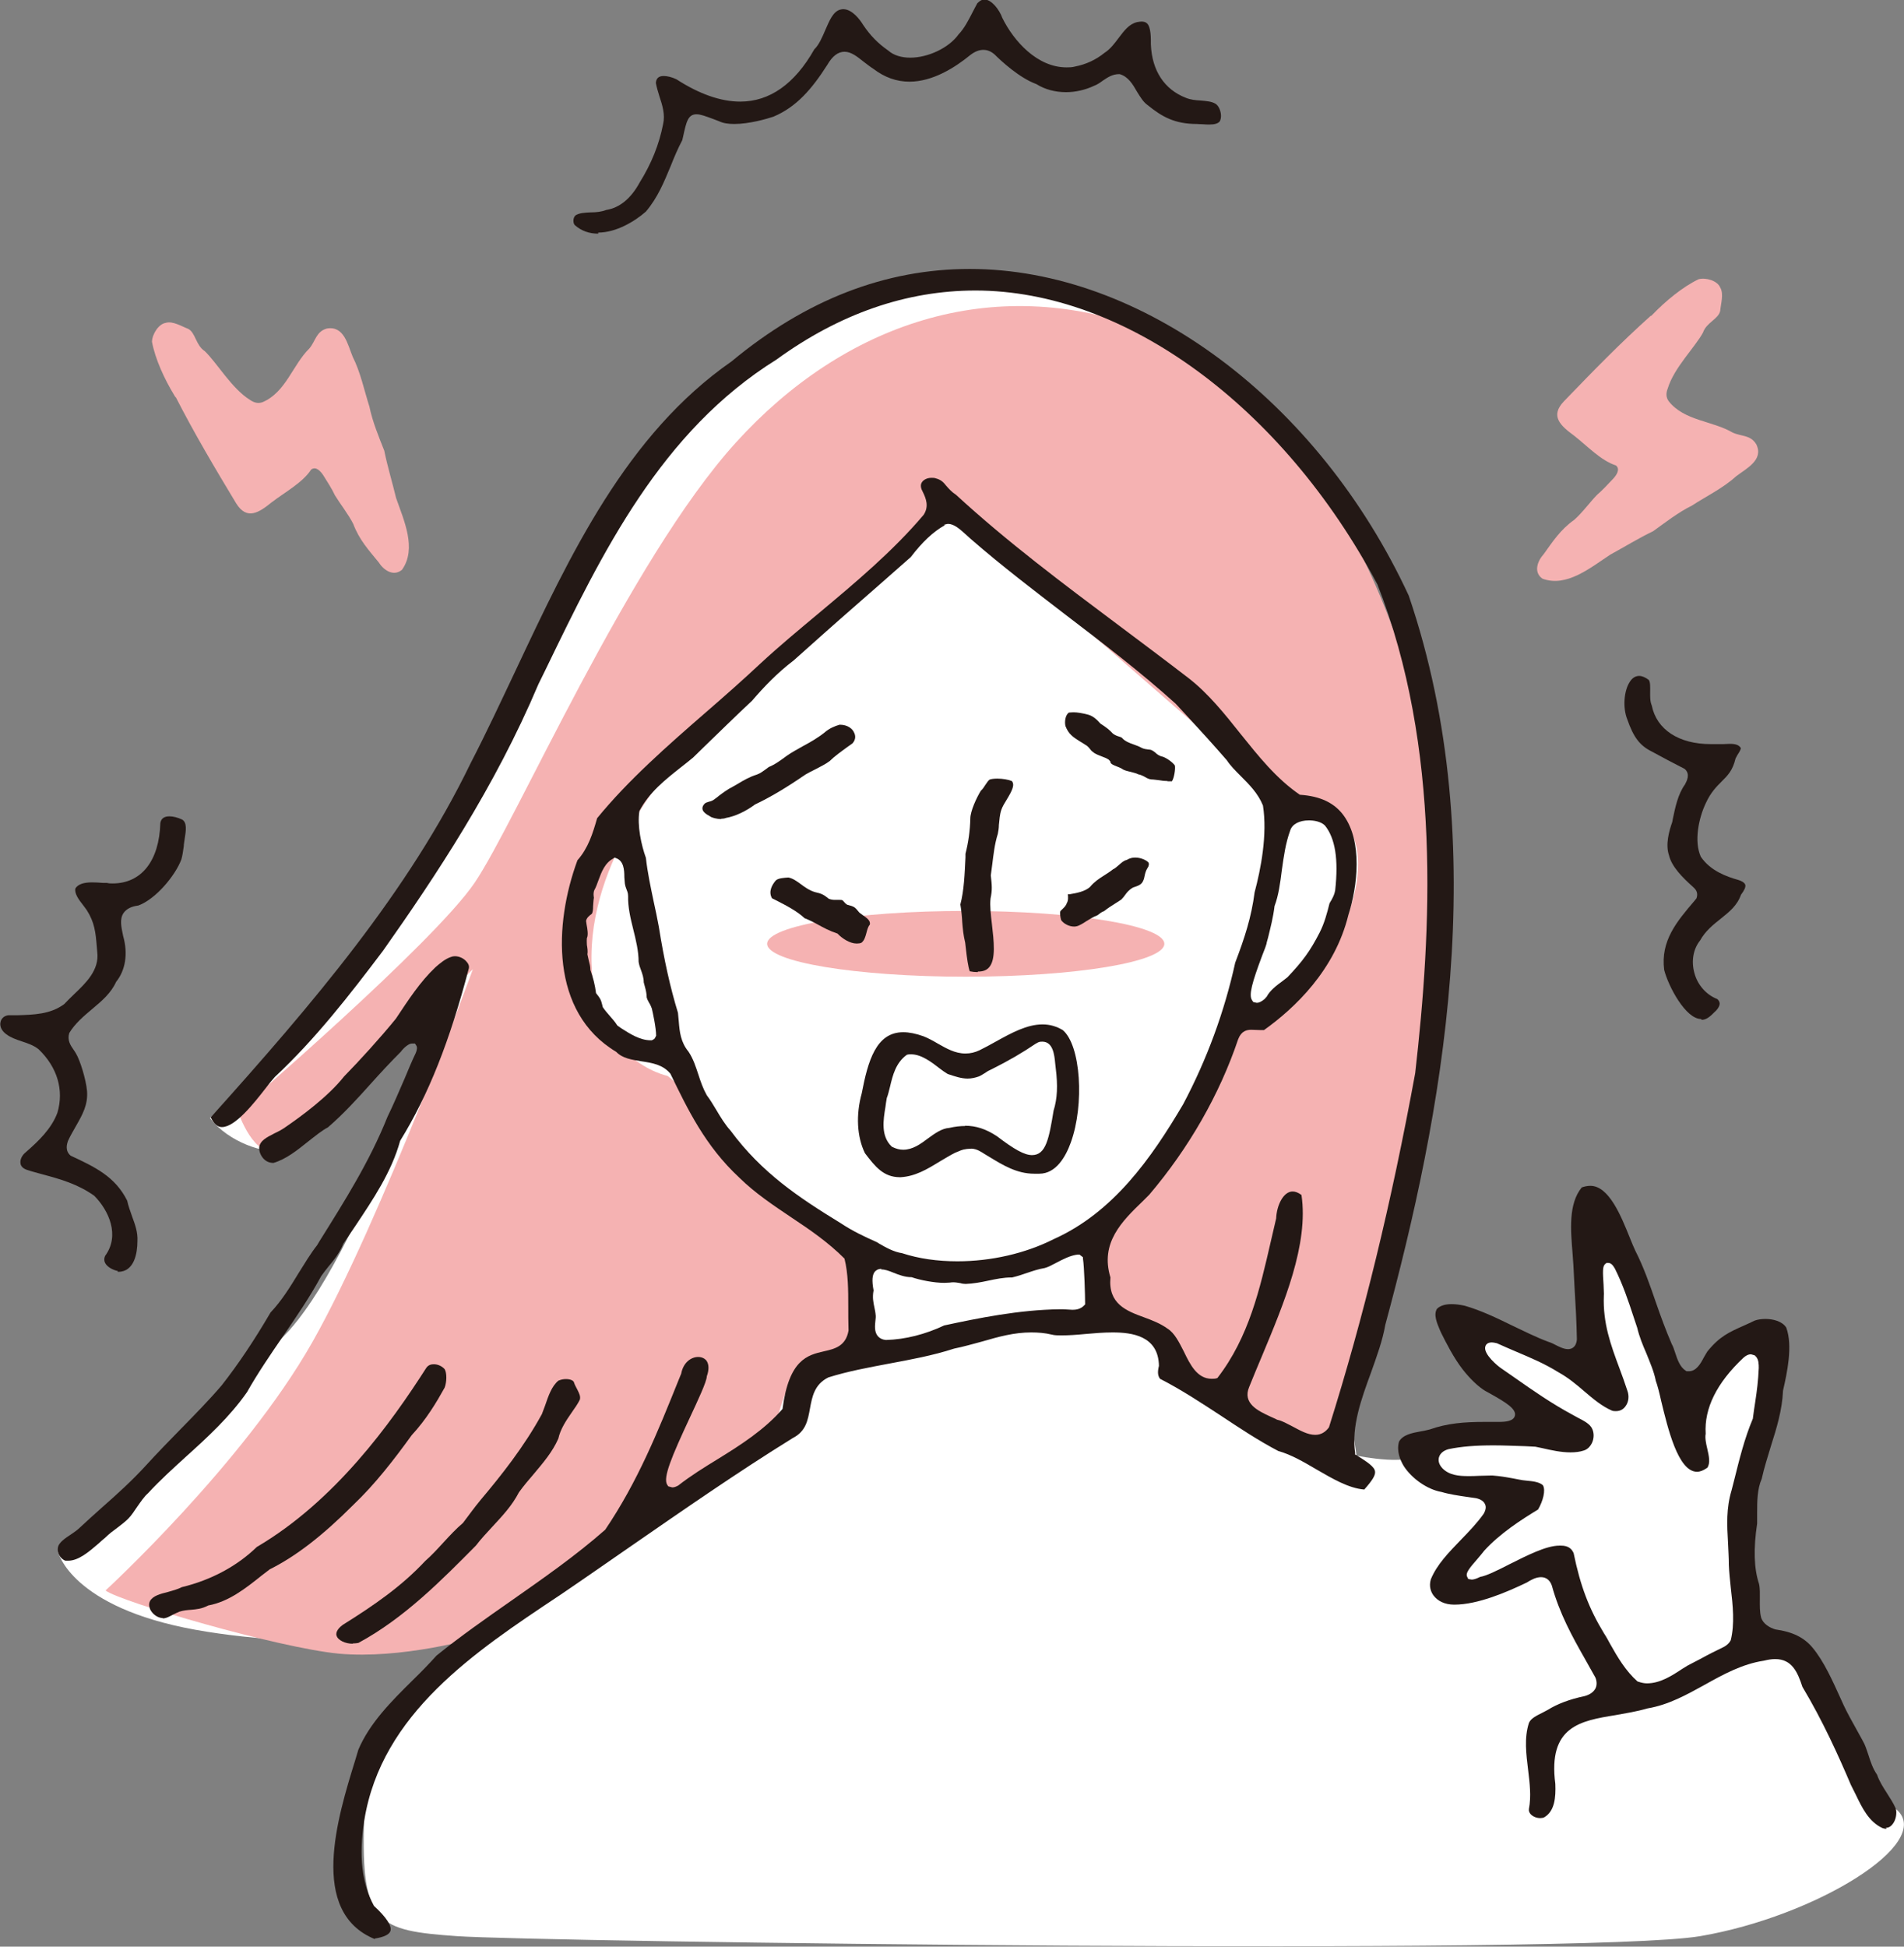<?xml version="1.0" encoding="UTF-8"?>
<svg id="_レイヤー_2" data-name="レイヤー 2" xmlns="http://www.w3.org/2000/svg" viewBox="0 0 70.66 72.23">
  <rect x="0" y="0" width="70.66" height="72.23" fill="#808080" stroke="none"/>
  <defs>
    <style>
      .cls-1 {
        fill: #fff;
      }

      .cls-2, .cls-3 {
        fill: #f5b2b2;
      }

      .cls-3, .cls-4 {
        fill-rule: evenodd;
      }

      .cls-4 {
        fill: #231815;
      }
    </style>
  </defs>
  <g id="_イラスト" data-name="イラスト">
    <path class="cls-1" d="M7.79,41.48c.7.93,2.11,1.34,2.55,1.19s6.19-5.69,6.19-5.69c0,0-3.19,9.8-6.03,12.63s-8.34,7.99-8.34,7.99c0,0,.49,2.04,5.08,2.87s10.44.31,10.44.31c0,0-4.05,2.9-4.17,6.77s.51,4.08,3.44,4.29,41.87.73,46.15,0,8.72-3.46,7.28-4.7-3.3-6.15-4.53-6.09-1.44-3.9-1.3-4.79,1.98-7.18.89-6.77-2.6,3.22-2.8,3.08-2.8-8.35-3.28-7.66.07,6.02.07,6.02c0,0-4.99-2.33-5.06-1.71s2.94,3.42,2.94,3.42c0,0-4.45.48-4.58,1.16s-2.39.21-2.39.21l-.55-3.83s3.97-20.25,1.57-24.15-6.84-13.82-10.26-14.78-7.8-1.85-10.47.21-6.77,4.79-9.37,10.33c-2.6,5.54-6.36,11.83-8,13.89s-5.45,5.79-5.45,5.79Z"/>
    <ellipse class="cls-2" cx="35.84" cy="35.02" rx="7.37" ry="1.22"/>
    <path class="cls-3" d="M3.91,59.01c.51.41,6.43,2.14,8.68,2.35,2.25.2,5-.51,5.82-.82s10.32-7.35,10.32-7.35c0,0,.41-2.35,1.23-2.45s1.84-.71,1.84-.71l.1-3.37s-4.49-2.76-5.41-4.49-1.72-2.25-1.72-2.25c0,0-2.87-.58-2.82-4.48s3.11-7.16,3.83-7.98,9.5-8.48,9.5-8.48l12.67,11.03s2.45-.41,2.45,2.04-2.14,4.8-2.66,5.11-1.94.71-1.94.71c0,0-1.02,3.47-2.45,4.9s-2.45,3.06-2.45,3.06l.2,3.06,2.45,1.23,1.12,1.53,4.7,2.35s5.41-16.04,4.09-24c-1.33-7.97-5.21-15.63-10.93-17.77-5.72-2.14-11.24-.2-15.22,4.19-3.98,4.39-8.17,14.1-9.7,16.34-1.53,2.25-8.78,8.48-8.78,8.48,0,0,.61,1.84,1.53,1.43.92-.41,7.19-6.71,7.19-6.71,0,0-3.42,9.37-5.97,13.86-2.55,4.49-7.66,9.19-7.66,9.19Z"/>
    <path class="cls-3" d="M61.27,11.71c-1.13,1.01-2.17,2.08-3.23,3.18-.53.55-.12.91.37,1.27.5.39,1,.93,1.56,1.11.17.14.02.36-.1.49-.19.2-.4.43-.6.6-.23.23-.56.68-.85.93-.51.36-.8.81-1.13,1.27-.23.25-.39.67-.05.91.9.34,1.8-.42,2.52-.89.53-.29,1.05-.61,1.59-.87.42-.3.93-.7,1.44-.95.52-.34,1.16-.65,1.63-1.08.39-.3,1.04-.61.76-1.19-.21-.36-.56-.29-.88-.44-.75-.44-1.79-.43-2.37-1.16-.1-.14-.11-.29-.04-.47.23-.77,1.02-1.54,1.31-2.08.13-.38.58-.5.64-.81.02-.25.14-.63,0-.86-.1-.25-.52-.38-.8-.31-.59.28-1.24.82-1.71,1.31l-.06.06Z"/>
    <path class="cls-3" d="M6.52,14.73c.69,1.35,1.45,2.63,2.24,3.94.4.65.85.35,1.32-.03.51-.39,1.15-.73,1.47-1.22.18-.13.35.07.45.22.15.24.32.5.43.74.17.28.51.72.68,1.06.22.59.58.98.94,1.42.18.29.55.55.87.28.56-.79.06-1.85-.22-2.66-.14-.58-.32-1.17-.44-1.76-.19-.48-.44-1.08-.55-1.63-.19-.59-.33-1.28-.62-1.85-.19-.46-.32-1.16-.96-1.05-.4.11-.42.47-.65.74-.62.61-.87,1.62-1.73,1.99-.16.06-.31.03-.47-.08-.68-.42-1.23-1.38-1.68-1.81-.34-.22-.34-.69-.62-.83-.24-.09-.57-.3-.83-.22-.26.04-.5.41-.51.7.12.65.47,1.4.83,1.99l.04.07Z"/>
    <path class="cls-4" d="M22.2,8.67c-.33,0-.62-.1-.86-.31-.04-.03-.06-.1-.06-.17,0-.08.03-.16.08-.2.14-.09.34-.1.56-.11.2,0,.4-.02.58-.09.5-.08.92-.43,1.24-1.02.43-.69.72-1.4.87-2.17.08-.35-.03-.7-.14-1.03-.05-.16-.1-.33-.13-.49.01-.17.1-.26.29-.26.13,0,.3.04.47.12.85.55,1.65.83,2.37.83,1.09,0,2.02-.65,2.75-1.94.17-.16.29-.44.41-.72.15-.34.28-.67.54-.75.04-.01.08-.02.12-.02.34,0,.63.4.74.58.26.39.55.69.94.96.19.17.48.26.81.26.67,0,1.44-.37,1.79-.86.22-.23.37-.53.52-.82.06-.12.12-.23.18-.34.1-.1.18-.14.26-.14.26,0,.55.36.67.69.42.85,1.29,1.83,2.38,1.83.1,0,.2,0,.31-.03.41-.08.78-.25,1.1-.51.22-.14.38-.36.53-.56.2-.26.38-.51.68-.58.06-.01.12-.02.16-.02.09,0,.16.02.21.07.15.15.14.56.14.78.04.97.5,1.67,1.3,1.98.17.07.36.09.55.1.21.02.4.03.55.12.09.06.16.18.19.33.03.15,0,.28-.04.33-.06.07-.18.11-.37.11-.08,0-.17,0-.25-.01-.07,0-.22-.01-.22-.01-.83,0-1.3-.27-1.83-.7-.16-.11-.27-.3-.39-.49-.16-.28-.33-.57-.65-.66h-.01c-.26,0-.43.12-.61.24-.11.08-.21.15-.32.19-.34.16-.7.24-1.05.24-.4,0-.78-.1-1.1-.3-.63-.23-1.3-.85-1.55-1.1-.14-.12-.27-.17-.42-.17-.15,0-.31.06-.48.19-.55.45-1.38.99-2.26.99-.48,0-.92-.16-1.33-.47-.14-.09-.25-.18-.37-.27-.24-.19-.46-.37-.71-.37-.24,0-.45.16-.64.49-.57.89-1.14,1.56-2,1.92-.24.08-.89.27-1.45.27-.23,0-.42-.03-.56-.1l-.21-.08c-.3-.11-.48-.18-.63-.18-.32,0-.38.28-.5.83l-.03.13c-.16.3-.3.63-.43.96-.25.6-.48,1.17-.92,1.69-.42.37-1.11.78-1.77.78Z"/>
    <path class="cls-4" d="M63.13,37.81c-.57,0-1.21-1.2-1.37-1.82-.14-1.08.47-1.8,1.12-2.56l.08-.1c.08-.23-.05-.35-.14-.43-.38-.34-.78-.74-.88-1.16-.14-.4,0-.9.12-1.24l.02-.11c.09-.43.19-.92.45-1.28.07-.13.21-.39-.01-.58-.41-.21-.85-.44-1.23-.65-.44-.22-.67-.53-.9-1.19-.17-.42-.13-1.06.1-1.4.09-.14.21-.21.34-.21.11,0,.23.05.36.15.06.09.05.26.05.44,0,.17-.01.34.06.51.18.89,1,1.43,2.19,1.43h.21c.08,0,.16,0,.25,0,.08,0,.16-.01.24-.01.22,0,.34.04.41.15.02.04-.06.17-.12.26l-.07.13c-.11.46-.3.64-.52.86-.19.19-.4.4-.58.79-.27.56-.45,1.43-.19,2,.35.52.96.74,1.39.86.1.03.23.09.26.18.02.08-.03.2-.16.37-.14.4-.43.63-.74.88-.29.23-.58.46-.78.82-.25.31-.33.76-.21,1.2.12.45.44.81.85.97.05.04.08.09.09.16,0,.1-.07.22-.2.33-.2.21-.33.28-.47.28h0Z"/>
    <path class="cls-4" d="M43.32,28.98c-.09,0-.2-.01-.3-.03-.11-.01-.21-.03-.3-.03-.09-.01-.16-.05-.23-.09-.07-.04-.15-.08-.25-.1-.07-.04-.18-.06-.28-.09-.12-.03-.24-.05-.33-.12-.06-.03-.12-.06-.18-.08-.13-.05-.22-.09-.24-.15v-.03s-.06-.07-.06-.07c-.09-.06-.15-.08-.23-.11-.12-.05-.28-.1-.36-.18-.05-.03-.08-.07-.11-.11-.05-.06-.1-.12-.18-.16-.06-.04-.14-.09-.21-.13-.23-.15-.4-.25-.52-.56-.04-.17,0-.42.13-.5.03,0,.09-.01.17-.01.14,0,.33.03.55.09.17.05.3.16.45.33.23.15.32.22.46.37.08.06.16.09.23.11.04.01.09.03.11.05.11.13.28.19.45.25.09.03.19.07.28.12.08.04.16.05.24.06.05,0,.1.01.14.03.04.02.08.05.12.08.06.06.14.13.29.16.16.06.36.21.44.32.03.12-.03.49-.11.59,0,0,0,0,0,0-.02,0-.08,0-.15,0Z"/>
    <path class="cls-4" d="M26.76,30.39c-.16,0-.35-.05-.41-.1-.17-.09-.27-.18-.28-.27-.01-.06.01-.13.08-.2.03-.03.08-.05.15-.07.05-.01.12-.03.18-.07l.11-.08c.16-.13.3-.23.46-.33.1-.05.21-.12.32-.18.23-.14.46-.27.72-.35.14-.05.23-.13.32-.19.04-.03.08-.06.12-.09.23-.09.47-.27.66-.41.18-.13.39-.24.6-.36.28-.15.56-.31.81-.51.17-.15.38-.24.56-.29h0c.3,0,.48.15.54.3.04.08.08.23-.06.39l-.21.15c-.22.16-.47.34-.64.51-.16.12-.35.21-.54.31-.12.06-.24.12-.36.19-.71.49-1.32.85-1.87,1.11-.35.26-.74.44-1.08.5-.05.02-.11.03-.17.03h0Z"/>
    <path class="cls-4" d="M36.28,36.07c-.09,0-.19-.01-.29-.03-.06-.15-.11-.53-.14-.8l-.03-.26c-.07-.29-.09-.52-.11-.77-.01-.2-.03-.41-.07-.65.14-.53.16-1.15.19-1.75v-.13c.11-.43.17-.87.18-1.31,0-.27.23-.77.39-1.03.06-.05.12-.14.17-.22.05-.07.09-.14.15-.19.04-.02.15-.04.29-.04.21,0,.42.04.54.09.12.14.01.36-.19.69-.08.13-.16.26-.2.38-.06.18-.07.37-.09.56,0,.12-.02.23-.04.33-.12.38-.16.77-.21,1.16l-.05.38c.04.37.06.53-.01.86-.03.27.01.59.05.94.07.62.16,1.33-.11,1.62-.09.1-.22.15-.41.15h0Z"/>
    <path class="cls-4" d="M4.37,47.16c-.2-.04-.4-.16-.47-.3-.04-.08-.04-.17,0-.26.56-.76.14-1.68-.4-2.23-.62-.44-1.27-.62-1.9-.79-.21-.06-.42-.11-.62-.18-.13-.05-.21-.13-.22-.24-.02-.14.06-.3.2-.41.48-.42.95-.87,1.17-1.46.25-.84,0-1.69-.7-2.36-.19-.15-.41-.22-.62-.29-.21-.07-.41-.14-.57-.26-.17-.12-.26-.29-.22-.46.03-.13.13-.23.29-.25h.34c.6-.02,1.21-.03,1.73-.41.12-.13.24-.24.36-.36.44-.42.95-.9.87-1.57l-.02-.23c-.04-.49-.08-.88-.37-1.33-.04-.06-.09-.12-.14-.19-.16-.2-.33-.44-.28-.62.1-.15.3-.22.62-.22.14,0,.28.01.4.02h.15c.07.02.14.02.21.02,1.07,0,1.73-.84,1.77-2.24.03-.17.14-.25.34-.25.13,0,.3.04.47.12.18.11.15.38.09.74-.01.09-.03.17-.03.25-.03.22-.05.35-.09.49-.23.61-.96,1.48-1.6,1.71-.25.03-.43.12-.54.27-.16.23-.09.52-.02.86.19.67.08,1.28-.26,1.7-.19.42-.53.71-.89,1.01-.31.26-.64.54-.85.89-.08.26.04.45.16.62.03.04.06.09.09.14.15.25.37.95.41,1.39.04.51-.17.88-.41,1.3-.1.18-.21.36-.3.56-.03.1-.12.35.1.54.9.42,1.65.77,2.1,1.67.04.19.11.38.18.58.11.3.22.59.2.93,0,.42-.11,1.13-.71,1.13h-.02Z"/>
    <path class="cls-4" d="M39.86,34.38c-.18,0-.38-.1-.48-.24-.03-.11-.05-.26-.03-.32,0-.02.04-.05.08-.09.06-.06.13-.12.16-.22.06-.09.05-.23.04-.33h.07c.24-.04.58-.1.76-.28.15-.18.33-.3.52-.42.11-.07.22-.14.32-.22.07-.03.15-.1.23-.17.09-.08.18-.16.28-.18.12-.07.21-.09.32-.09.18,0,.37.07.48.17.05.05.02.16-.02.21-.07.11-.09.2-.11.29-.01.07-.03.14-.06.2-.06.14-.19.18-.37.24-.17.1-.23.19-.29.27-.04.06-.09.12-.15.18l-.17.11c-.16.1-.32.2-.47.32-.08.02-.16.09-.24.15-.16.06-.3.15-.43.23-.07.05-.14.09-.22.13-.07.04-.14.06-.22.06Z"/>
    <path class="cls-4" d="M31.79,35.01c-.25,0-.54-.19-.71-.37-.3-.1-.5-.21-.72-.33-.16-.09-.32-.17-.5-.24-.29-.27-.68-.47-1.05-.66l-.16-.08c-.15-.26.02-.52.14-.66.09-.09.32-.1.47-.11.16.03.3.13.45.24.16.12.33.24.53.3.27.06.33.1.52.25.11.04.18.04.24.04h.15c.1,0,.11,0,.16.06.03.04.07.08.13.12.27.07.28.08.45.29l.12.09c.19.13.3.22.27.36-.07.07-.1.21-.13.32-.04.14-.07.26-.18.35-.04.02-.1.03-.17.03h0Z"/>
    <path class="cls-4" d="M2.54,57.91s-.07,0-.11,0c-.12-.04-.23-.16-.27-.3-.02-.07-.04-.22.06-.34.1-.13.24-.22.39-.32.1-.07.21-.14.3-.22.3-.28.59-.54.88-.8.58-.51,1.12-1,1.64-1.57.42-.46.85-.9,1.27-1.33.54-.55,1.05-1.07,1.53-1.63.61-.78,1.19-1.64,1.81-2.7.4-.42.73-.95,1.04-1.46.22-.35.44-.72.69-1.04l.09-.15c.95-1.52,1.86-2.96,2.52-4.61.23-.47.43-.95.64-1.43.13-.31.26-.63.41-.94.04-.1.07-.21.01-.29l-.04-.06h-.1c-.18-.01-.42.29-.42.3-.38.38-.75.78-1.11,1.18-.52.58-1.01,1.12-1.6,1.63-.23.12-.47.32-.74.53-.4.32-.81.65-1.28.79h0c-.16,0-.29-.06-.39-.18-.1-.12-.15-.27-.14-.4.03-.25.28-.37.57-.52.15-.07.3-.15.42-.24.54-.37,1.56-1.11,2.16-1.87.56-.57,1.36-1.45,1.92-2.14.48-.72.9-1.37,1.47-1.91.16-.14.36-.31.57-.38.05-.02.1-.03.15-.03.16,0,.34.08.44.21.05.05.1.14.08.24-.71,2.7-1.49,4.68-2.55,6.4-.32,1.16-1.01,2.18-1.67,3.17-.15.22-.29.43-.44.65-.13.33-.35.61-.57.87-.09.11-.17.22-.25.33-.41.76-.93,1.52-1.43,2.25-.46.67-.93,1.36-1.32,2.05-.64.92-1.47,1.68-2.28,2.41-.47.43-.96.87-1.4,1.35-.13.11-.26.3-.4.5-.11.16-.21.32-.33.44-.13.13-.27.23-.41.34-.15.11-.3.22-.45.37-.07.06-.16.13-.24.21-.35.3-.74.64-1.13.64Z"/>
    <path class="cls-4" d="M33.4,43.68c-.61,0-.92-.39-1.3-.89-.3-.61-.34-1.43-.12-2.22.23-1.2.53-2.27,1.54-2.27.22,0,.47.05.75.15.18.07.36.17.53.27.32.18.64.37,1.03.37.18,0,.35-.04.52-.12.2-.1.41-.21.62-.33.56-.31,1.14-.63,1.72-.63.27,0,.51.07.75.21.67.56.81,2.76.3,4.17-.19.53-.55,1.16-1.17,1.16,0,0-.19,0-.19,0-.64,0-1.15-.31-1.69-.64l-.15-.09c-.14-.09-.29-.19-.48-.2-.28.01-.35.04-.51.11l-.1.04c-.2.1-.39.22-.58.33-.47.29-.91.55-1.45.58h-.03ZM35.81,41.77c.41,0,.78.12,1.19.39.64.49,1.02.7,1.3.7.52,0,.63-.62.8-1.65.14-.45.16-.93.08-1.57l-.02-.18c-.03-.32-.08-.81-.48-.81-.05,0-.1,0-.16.03l-.09.05c-.47.32-1,.63-1.62.94-.09.04-.17.08-.25.14-.07.04-.14.09-.23.13-.14.05-.28.08-.42.08h0c-.24,0-.47-.08-.74-.17-.1-.06-.2-.13-.29-.2-.32-.25-.69-.53-1.07-.53-.05,0-.11,0-.16.02-.41.3-.52.76-.62,1.18-.04.15-.07.3-.12.42-.02.13-.04.23-.05.33-.08.49-.18,1.09.24,1.48.16.08.29.11.42.11.35,0,.64-.21.92-.42.26-.19.51-.37.79-.39.22-.05.41-.07.59-.07Z"/>
    <path class="cls-4" d="M13.91,71.95c-2.47-1.01-1.38-4.53-.73-6.63l.12-.4c.42-.99,1.23-1.8,2.01-2.57.31-.3.61-.61.89-.92.89-.72,1.85-1.39,2.78-2.04,1.17-.82,2.39-1.67,3.48-2.63,1.21-1.79,1.95-3.63,2.73-5.57l.09-.22c.08-.43.38-.62.63-.62.13,0,.24.05.31.14.09.13.1.33.01.58,0,.19-.34.91-.61,1.49-.71,1.52-1.02,2.27-.86,2.53l.04.06.15.04c.06,0,.13-.02.22-.07.46-.36.96-.67,1.45-.97.86-.53,1.74-1.09,2.42-1.87.24-1.84.93-2,1.54-2.14.4-.09.81-.19.91-.77-.01-.31-.01-.6-.01-.9,0-.59,0-1.21-.14-1.77-.62-.62-1.3-1.08-1.96-1.52-.67-.45-1.36-.91-1.94-1.48-1.27-1.18-1.92-2.54-2.56-3.86-.28-.34-.68-.4-1.07-.46-.37-.06-.71-.11-.94-.35-2.46-1.47-2.31-4.75-1.44-7.11.4-.45.57-1,.73-1.56,1.14-1.4,2.62-2.7,4.06-3.95.68-.59,1.35-1.18,1.99-1.78.69-.64,1.45-1.27,2.18-1.88,1.35-1.13,2.75-2.3,3.89-3.65.2-.31.09-.6-.04-.86-.05-.09-.1-.23-.03-.34.06-.1.2-.17.36-.17.05,0,.11,0,.16.02.19.05.28.14.39.28.09.1.19.22.36.33,1.89,1.74,3.99,3.31,6.02,4.83.88.66,1.75,1.31,2.62,1.98.73.57,1.33,1.32,1.91,2.05.66.82,1.33,1.67,2.21,2.27.77.05,1.3.31,1.64.79.68.96.51,2.58.16,3.67-.5,2.04-1.98,3.45-3.13,4.27,0,0-.1,0-.16,0-.06,0-.26-.01-.31-.01-.17,0-.37.04-.49.35-.69,2.05-1.83,4.04-3.3,5.77l-.23.23c-.79.76-1.6,1.56-1.21,2.84-.09.98.59,1.24,1.25,1.48.3.11.61.23.87.42.26.16.43.51.6.84.24.5.5,1.02,1.04,1.02.07,0,.14,0,.21-.03,1.17-1.51,1.58-3.32,1.98-5.06.07-.29.13-.57.2-.86.02-.49.27-1,.61-1,.1,0,.21.04.33.13.27,1.83-.65,4.02-1.46,5.96-.17.4-.33.79-.48,1.16-.26.61.33.89.76,1.09.1.04.19.09.28.13.19.04.37.15.57.25.28.15.56.31.84.31.21,0,.38-.1.51-.28,1.28-4.06,2.32-8.34,3.2-13.14.6-5.26.98-12.07-1.4-18.13-3.53-6.64-9.39-10.91-14.92-10.91-2.56,0-5.04.86-7.38,2.56-4.29,2.67-6.47,7.16-8.57,11.5l-.27.55c-1.61,3.81-3.82,7.13-5.76,9.88-1.26,1.67-2.52,3.29-4.02,4.69-.1.11-.22.26-.35.43-.42.54-1.12,1.43-1.61,1.43h0c-.06,0-.25,0-.42-.36,3.77-4.2,7.34-8.37,9.65-13.15.57-1.1,1.12-2.28,1.66-3.42,2.03-4.31,4.12-8.77,8.02-11.48,2.76-2.29,5.71-3.43,8.84-3.43,6.38,0,12.93,4.87,16.29,12.12,3.18,9.33,1.21,19.37-.87,27.06-.1.58-.31,1.15-.53,1.77-.36.98-.73,2-.59,2.98v.06s.06.03.06.03c.38.24.66.42.68.6.02.14-.1.33-.4.67-.59-.05-1.19-.41-1.78-.75-.46-.27-.94-.55-1.41-.68-.73-.38-1.45-.86-2.13-1.31-.72-.47-1.46-.96-2.26-1.37-.08-.11-.1-.24-.04-.48-.02-1.11-.99-1.24-1.72-1.24-.34,0-.69.03-1.03.06-.31.03-.6.05-.86.05-.14,0-.26,0-.37-.03-.25-.06-.5-.08-.76-.08-.64,0-1.21.16-1.83.34-.34.09-.68.19-1.03.26-.8.26-1.63.41-2.43.56-.74.14-1.51.28-2.24.51-.52.26-.6.72-.68,1.15-.08.44-.15.85-.64,1.1-2.05,1.27-4.05,2.66-5.99,4-.87.6-1.74,1.21-2.61,1.8l-.12.08c-3.06,2.04-6.54,4.34-7.18,8.3-.21,1.32-.09,2.36.36,3.18.46.42.67.75.61.93-.04.13-.25.23-.58.28ZM32.71,47.08c-.13,0-.2.06-.24.1-.1.12-.12.33-.05.7-.05.26-.01.44.03.63.02.09.04.19.05.32,0,.03,0,.09-.01.15-.02.2-.05.44.09.6.07.08.17.13.3.14.72-.02,1.46-.21,2.16-.54,1.26-.27,2.77-.58,4.29-.6.05,0,.09,0,.12,0,.06,0,.29.02.35.02.12,0,.3-.02.43-.16l.04-.04v-.05c0-.26-.03-1.35-.08-1.65v-.05s-.13-.1-.13-.1h-.06c-.28.03-.56.18-.81.31-.15.08-.3.16-.42.19-.24.04-.44.11-.65.18-.17.06-.35.12-.56.17h-.02c-.3,0-.59.06-.87.12-.28.06-.55.11-.83.12-.07,0-.14-.01-.2-.03-.08-.01-.16-.03-.25-.03-.04,0-.09,0-.14.01-.06,0-.13.01-.21.01-.37,0-.89-.1-1.21-.21-.25,0-.48-.09-.68-.17-.17-.07-.32-.12-.45-.12ZM35.06,19.49c-.43.24-.84.63-1.26,1.18-.67.59-1.36,1.2-2.06,1.81-.77.67-1.53,1.35-2.28,2.02-.63.48-1.12,1-1.55,1.5-.59.55-1.2,1.15-1.8,1.73l-.39.38c-.14.12-.3.24-.45.36-.58.46-1.18.93-1.54,1.62-.09.54.07,1.27.24,1.74.06.55.18,1.1.29,1.63.07.31.13.61.19.93.2,1.25.42,2.24.71,3.19.01.09.02.21.03.32.03.38.07.77.36,1.12.18.27.27.56.37.86.08.25.17.51.31.76.13.17.24.36.35.54.16.27.33.55.53.77,1.16,1.57,2.53,2.48,4.08,3.43.47.31.86.49,1.35.71l.08.05c.26.15.54.31.86.36.61.2,1.3.3,2.05.3,1.25,0,2.52-.29,3.57-.82,2.21-.99,3.62-2.99,4.81-5.01.88-1.66,1.53-3.43,1.93-5.25.35-.92.6-1.68.72-2.61.23-.86.48-2.14.31-3.22-.18-.45-.51-.78-.82-1.09-.2-.2-.39-.39-.52-.59-.46-.53-.94-1.06-1.41-1.57l-.49-.53c-1.31-1.18-2.71-2.25-4.06-3.28-1.17-.9-2.38-1.82-3.53-2.82l-.2-.18c-.21-.19-.43-.39-.65-.39h-.03l-.12.03ZM22.77,31.85c-.32.16-.45.51-.56.81-.05.13-.09.26-.15.36-.05.11-.03.22-.02.29-.02.11-.02.21-.03.32,0,.11-.01.23-.05.28-.1.07-.19.15-.21.26l.02.14c.03.15.07.39.01.5-.01.12,0,.18,0,.25.02.11.04.25.02.35l.05.23c.03.12.06.21.06.35.1.28.17.55.21.86.17.21.18.25.22.4l.03.12c.09.13.16.21.23.29.1.12.21.23.31.39l.14.1c.33.21.7.45,1.1.45h.04l.06-.03.05-.04.05-.1c0-.3-.13-.89-.16-1.01-.03-.08-.06-.15-.1-.21-.04-.07-.07-.13-.09-.2,0-.13-.03-.27-.07-.41l-.04-.15c0-.17-.05-.31-.1-.45-.04-.1-.07-.19-.09-.31,0-.4-.1-.81-.2-1.21-.1-.4-.2-.82-.19-1.23,0-.12-.04-.2-.07-.28-.02-.05-.04-.11-.05-.18-.01-.07-.01-.15-.02-.24,0-.27-.02-.61-.31-.71l-.05-.02-.05.03ZM48.58,30.44c-.36,0-.63.14-.7.38-.17.46-.24.97-.31,1.47-.06.48-.12.93-.27,1.33-.05.42-.15.8-.24,1.17l-.05.18c0,.06-.09.29-.17.49-.37.99-.51,1.47-.37,1.66l.04.06.13.03c.08,0,.17-.04.29-.14l.08-.09c.12-.23.37-.42.59-.58l.18-.14c.57-.6.84-.97,1.19-1.65.18-.35.28-.73.37-1.09.02-.03.04-.08.07-.12.05-.1.11-.19.14-.36.13-1.16,0-1.94-.38-2.41-.15-.15-.41-.19-.6-.19Z"/>
    <path class="cls-4" d="M70.01,67.86s-.1-.01-.15-.03c-.5-.23-.75-.74-.99-1.24-.06-.12-.12-.24-.18-.36-.46-1.08-1.04-2.37-1.8-3.64-.18-.55-.39-1.03-1.01-1.03-.13,0-.26.02-.42.06-.8.12-1.51.51-2.19.89-.67.37-1.35.75-2.13.88-.41.12-.81.18-1.19.25-1.29.21-2.51.41-2.23,2.55.02.5-.02,1.01-.41,1.24-.04.02-.09.03-.15.03-.14,0-.28-.06-.36-.15-.05-.06-.07-.12-.06-.19.09-.46.03-.96-.03-1.45-.07-.58-.15-1.18.03-1.74.07-.17.28-.27.52-.39l.17-.09c.37-.23.82-.4,1.39-.52.24-.07.34-.19.39-.28.04-.08.07-.22,0-.4-.13-.23-.25-.45-.37-.66-.5-.88-.96-1.71-1.25-2.76-.07-.2-.21-.31-.4-.31s-.37.1-.53.2c-.73.35-1.81.82-2.69.82-.36,0-.62-.14-.77-.34-.09-.12-.18-.33-.1-.6.23-.56.67-1,1.13-1.48.29-.3.59-.61.83-.95.08-.14.1-.26.05-.36-.05-.11-.16-.18-.33-.22l-.28-.04c-.36-.05-.74-.11-1-.19-.53-.09-1.11-.5-1.41-.97-.13-.22-.27-.55-.17-.9.14-.25.47-.32.81-.38.11-.02.22-.04.33-.07.65-.23,1.28-.28,2.03-.28.17,0,.35,0,.53,0,.27,0,.55-.03.6-.23.06-.25-.33-.49-.9-.81-.08-.05-.15-.08-.2-.11-.25-.15-.56-.44-.84-.8-.34-.44-.61-.98-.8-1.36l-.04-.09c-.11-.26-.25-.58-.11-.8.13-.12.31-.17.54-.17.15,0,.31.02.49.06.59.17,1.18.45,1.75.73.44.21.88.43,1.33.6.07.02.17.06.26.11.16.08.33.17.49.17.09,0,.3-.03.33-.36-.01-.62-.05-1.33-.09-1.99l-.04-.77-.03-.43c-.07-.86-.16-1.84.34-2.45.08-.03.2-.06.32-.06.69,0,1.14,1.12,1.47,1.94.07.18.14.34.2.47.31.61.53,1.24.76,1.91.18.52.37,1.04.59,1.55.06.1.09.22.13.33.08.25.18.53.39.66l.03.02h.09c.27,0,.43-.28.55-.51.05-.08.09-.16.13-.22.45-.56.81-.72,1.35-.96.13-.06.27-.12.41-.19.11-.04.25-.06.4-.06.27,0,.62.08.77.32.25.68.03,1.68-.12,2.34-.03.72-.24,1.4-.45,2.06-.12.4-.25.8-.34,1.21-.17.39-.17.84-.17,1.27,0,.13,0,.26,0,.39-.14.93-.12,1.67.07,2.24.04.18.03.37.03.58,0,.22-.01.45.05.68.08.23.32.37.53.43.64.09,1.06.3,1.37.67.43.51.76,1.26,1.06,1.92l.1.22c.14.3.3.58.46.87.1.19.21.37.31.57.06.13.1.27.15.41.08.25.16.5.32.73.08.24.23.47.37.69.12.19.24.37.33.58.04.17,0,.41-.12.56-.05.07-.13.14-.25.14ZM57.93,57.35c.24,0,.39.09.47.28.25,1.22.57,2.06,1.13,2.98.08.12.15.25.22.38.28.5.58,1.01,1.02,1.4.15.05.25.07.35.07.49,0,.92-.28,1.3-.53l.21-.13c.17-.09.33-.17.48-.25.27-.15.53-.28.86-.44.13-.07.21-.15.26-.25.15-.6.08-1.29,0-1.96-.03-.29-.06-.57-.07-.83,0-.28-.02-.55-.03-.81-.04-.69-.07-1.29.13-1.96l.1-.39c.19-.76.38-1.54.69-2.27.03-.24.06-.44.09-.63.06-.39.11-.78.13-1.25,0-.13,0-.32-.11-.43l-.04-.04-.14-.04c-.09,0-.18.04-.28.13-.99.93-1.46,1.88-1.4,2.82-.03.15.01.35.06.56.06.26.12.53,0,.7-.14.1-.27.15-.38.15h0c-.71,0-1.09-1.64-1.33-2.62-.07-.32-.14-.59-.2-.75-.07-.36-.22-.69-.35-1.02-.13-.3-.26-.61-.34-.95l-.12-.36c-.21-.64-.41-1.24-.71-1.84-.07-.12-.14-.21-.25-.21h-.06l-.06.05c-.09.09-.08.29-.05.76,0,.15.02.34.01.4-.04,1.03.26,1.84.58,2.7.1.27.2.54.29.82.08.21.05.43-.06.58-.06.09-.17.19-.36.19-.05,0-.1,0-.15-.02-.37-.16-.69-.43-1.03-.72-.29-.25-.59-.5-.95-.7-.53-.33-1.04-.54-1.58-.77-.23-.1-.47-.2-.71-.31-.09-.02-.14-.03-.19-.03-.18,0-.23.11-.24.16-.07.28.48.73.59.8l.49.34c.71.5,1.39.97,2.15,1.38.06.03.13.07.2.11.21.11.46.23.54.42.07.15.07.35-.01.52-.07.14-.17.24-.3.28-.15.05-.31.07-.5.07-.35,0-.71-.08-1.06-.16l-.24-.05-.39-.02c-.39-.01-.77-.03-1.16-.03-.66,0-1.19.04-1.67.14-.19.05-.32.16-.36.31-.02.08-.03.23.13.4.25.26.62.29.95.29.13,0,.27,0,.41-.01.14,0,.27-.01.41-.01h.1c.27.02.5.06.72.1l.26.05c.09.02.18.03.28.04.23.02.47.05.6.17.11.19,0,.59-.18.9-.61.37-1.42.89-2,1.53-.05.07-.14.17-.23.28-.34.39-.47.55-.4.69l.04.08.13.02c.07,0,.17-.03.31-.1.24-.04.64-.24,1.09-.47.64-.32,1.36-.69,1.85-.69Z"/>
    <path class="cls-4" d="M6.05,60.04s-.05,0-.08-.01c-.16-.03-.31-.15-.39-.3-.03-.07-.08-.2-.01-.33.11-.19.38-.26.66-.33.18-.05.36-.1.52-.18,1.08-.26,2.05-.78,2.78-1.49,2.91-1.71,4.98-4.6,6.28-6.63.08-.13.2-.15.29-.15.15,0,.3.07.4.18.09.14.08.49,0,.69-.3.54-.68,1.18-1.22,1.76-.65.9-1.36,1.82-2.17,2.59-1.14,1.14-2.12,1.9-3.1,2.39l-.3.23c-.6.48-1.22.97-1.98,1.11-.25.13-.43.14-.63.16-.14.01-.28.02-.44.07-.07.03-.14.06-.22.1-.13.07-.27.15-.4.15h0Z"/>
    <path class="cls-4" d="M13.09,60.99c-.28,0-.55-.13-.6-.3-.05-.16.12-.32.23-.4,1.2-.75,2.19-1.44,3.06-2.37.24-.21.45-.44.67-.68.24-.26.47-.51.73-.73.25-.33.42-.57.66-.86.75-.89,1.61-1.97,2.27-3.18.04-.11.08-.22.12-.32.12-.35.24-.71.49-.92.09-.04.19-.06.28-.06.16,0,.28.05.3.12.03.1.08.18.12.26.08.16.13.26.1.38-.07.15-.19.32-.31.49-.2.29-.41.6-.49.96-.22.5-.56.89-.91,1.31-.18.21-.37.43-.55.68-.26.5-.61.87-.98,1.27-.21.23-.43.46-.62.71-1.24,1.25-2.65,2.69-4.36,3.61-.05.01-.13.02-.21.02h0Z"/>
  </g>
</svg>